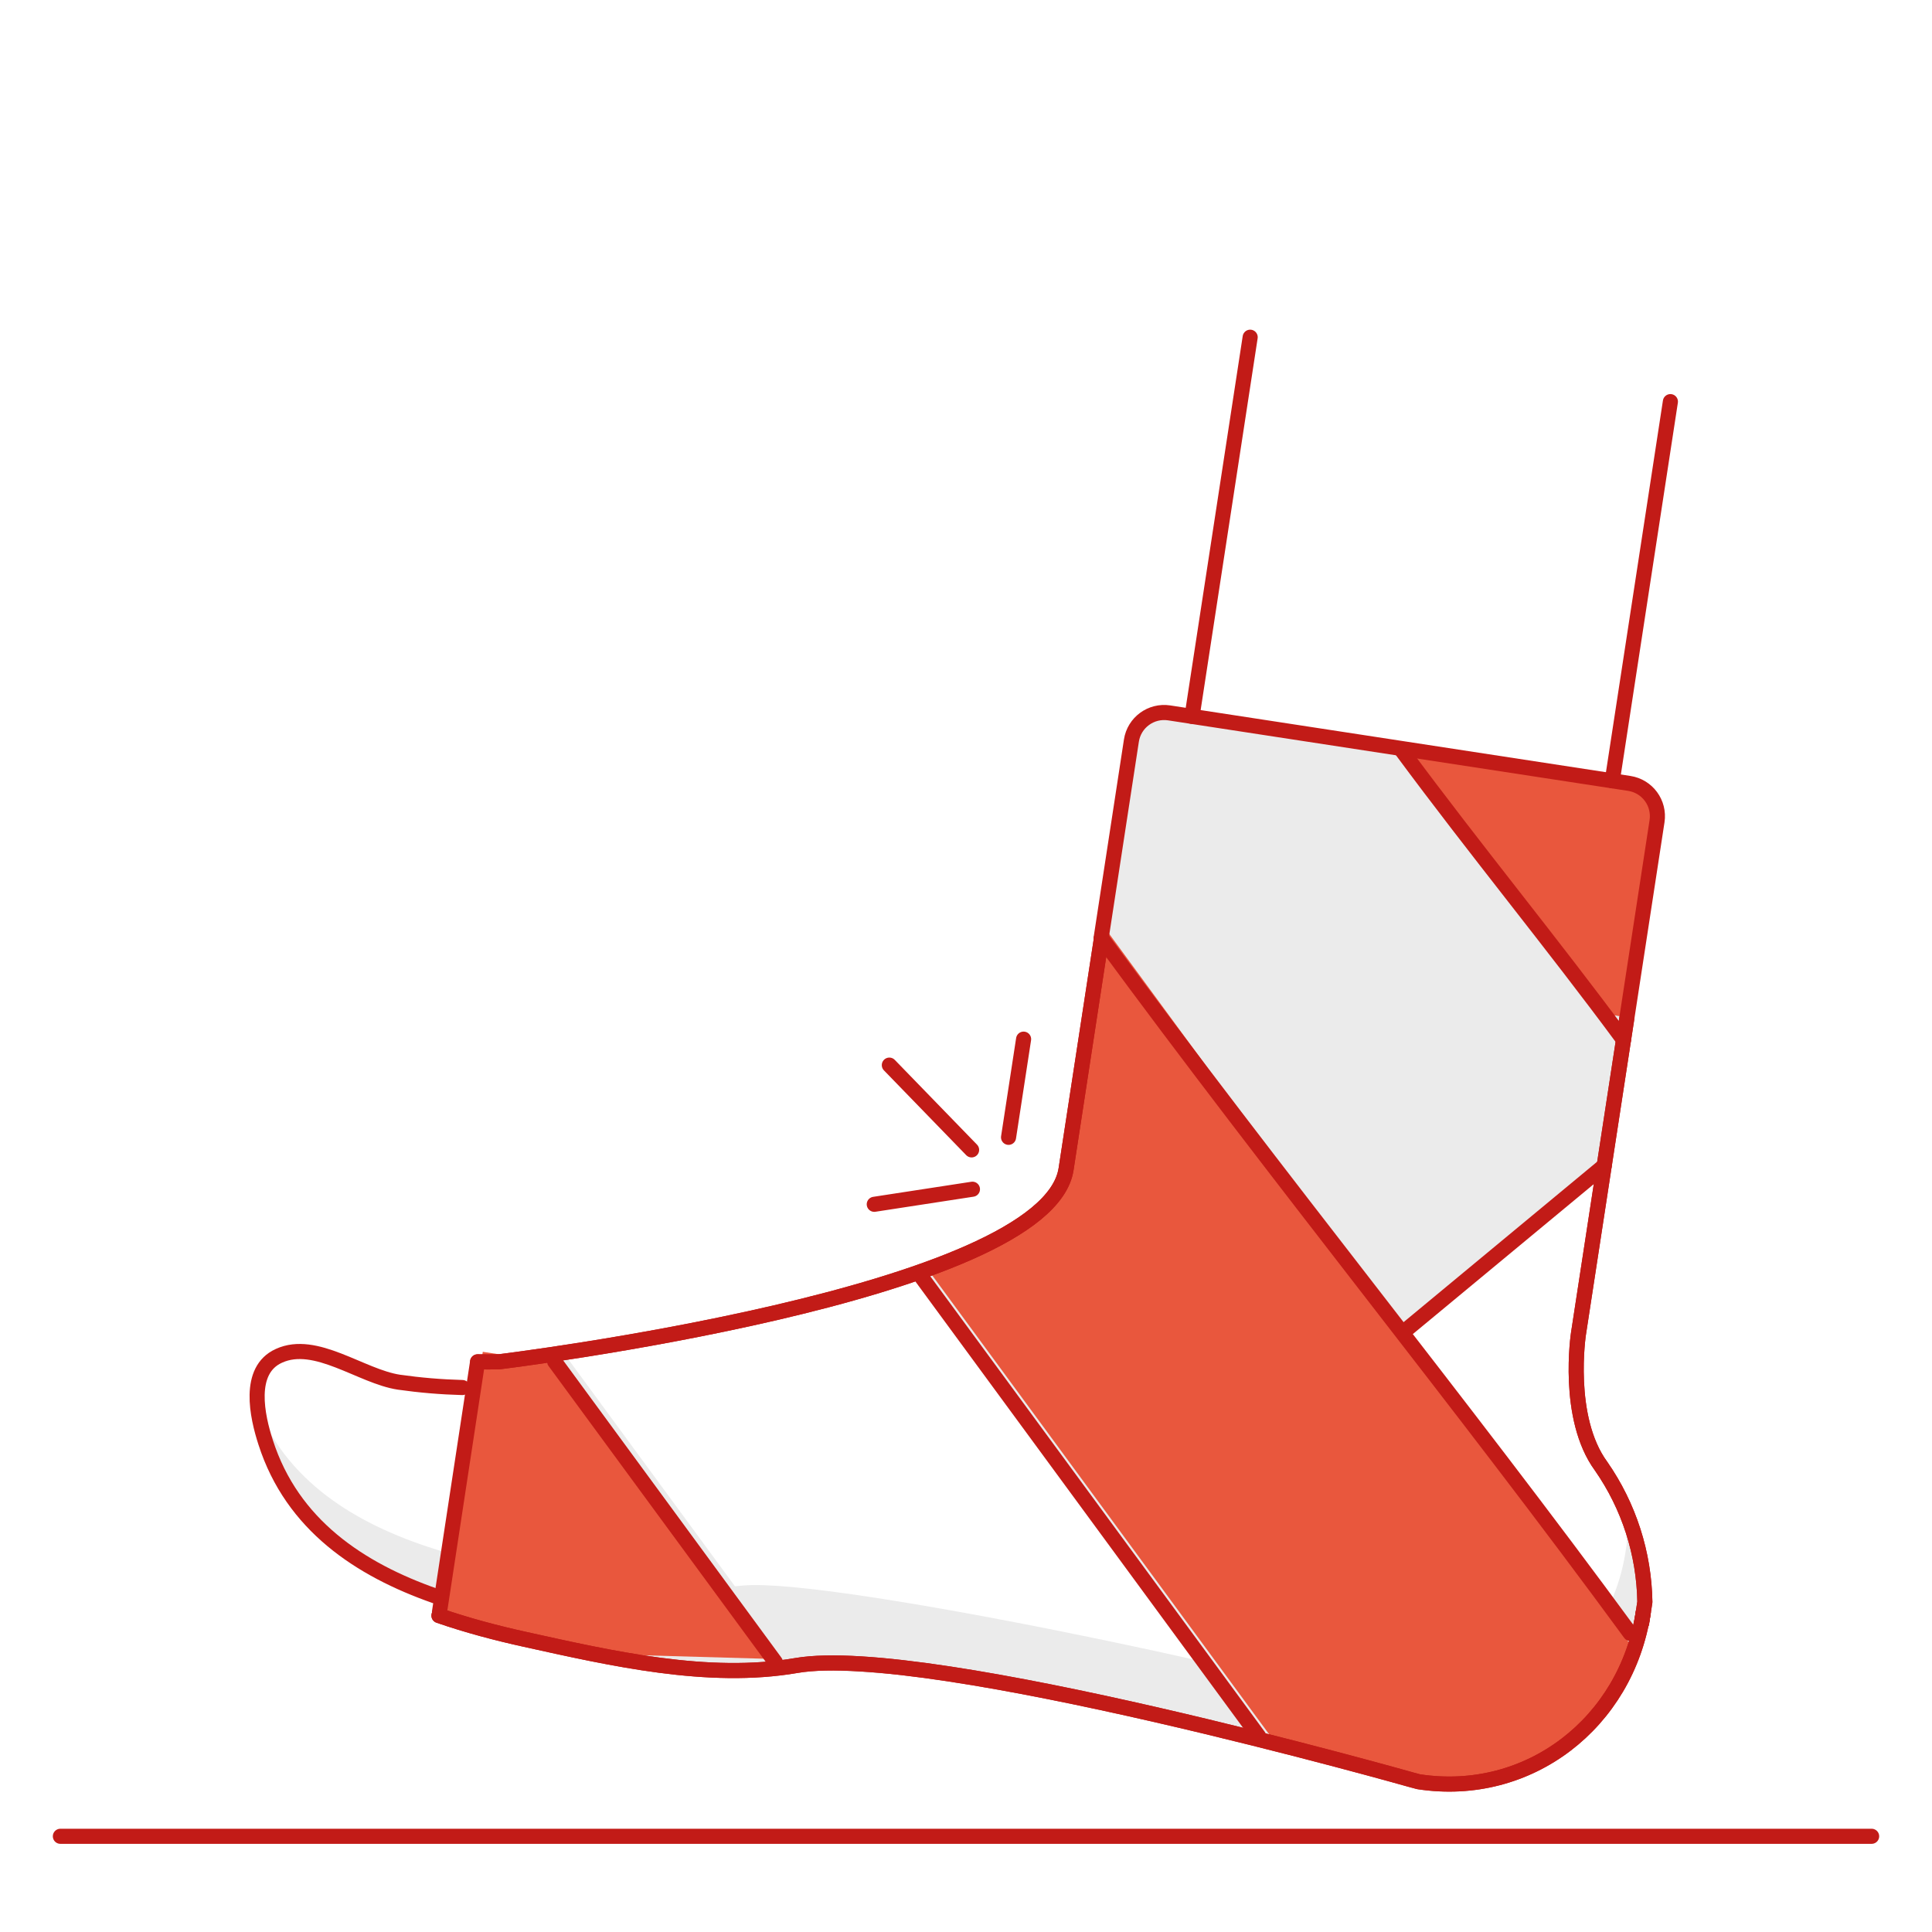 <?xml version="1.0" encoding="UTF-8"?>
<svg width="128px" height="128px" viewBox="0 0 128 128" version="1.1" xmlns="http://www.w3.org/2000/svg" xmlns:xlink="http://www.w3.org/1999/xlink">
    <title>Group 69</title>
    <g id="Customer-service" stroke="none" stroke-width="1" fill="none" fill-rule="evenodd">
        <g id="Group-69">
            <polygon id="Fill-1" fill="#FFFFFF" points="0 128 128 128 128 0 0 0"></polygon>
            <line x1="31.654" y1="91.521" x2="31.577" y2="92.022" id="Stroke-2" stroke="#C21B17" stroke-linecap="round" stroke-linejoin="round"></line>
            <polygon id="Fill-3" fill="#FFFFFF" points="82.827 22.341 110.668 26.609 104.492 66.895 76.652 62.627"></polygon>
            <g id="Group-68" transform="translate(4, 22)">
                <path d="M103.506,46.937 L96.812,38.071 L88.877,27.726 L103.747,29.873 C105.055,30.074 105.953,31.297 105.752,32.605 L103.506,46.937 Z" id="Fill-4" fill="#E9573D"></path>
                <path d="M104.706,85.434 L104.919,84.042 C104.868,80.823 103.86,77.693 102.024,75.05 C99.666,71.839 100.52,66.27 100.52,66.27 L103.721,45.39 L68.919,40.055 L66.572,55.368 C65.292,63.72 28.997,68.129 28.997,68.129 C26.637,68.172 27.681,69.466 27.557,70.403 C27.45,72.866 27.003,73.608 26.874,74.401 C26.272,77.079 25.395,76.291 26.073,78.375 C25.193,84.672 22.605,84.731 30.737,86.519 C36.431,87.762 42.871,89.248 48.709,88.248 C57.488,86.744 90.257,96.042 90.257,96.042 L89.561,95.935 C96.865,97.055 103.693,92.042 104.813,84.738" id="Fill-6" fill="#EBEBEB"></path>
                <path d="M56.997,62.534 C49.283,64.884 41.394,66.619 33.406,67.723 L48.61,88.433 C48.987,88.391 49.376,88.365 49.743,88.293 C55.038,87.395 69.023,90.408 79.321,92.941 L56.997,62.534 Z" id="Fill-8" fill="#FFFFFF"></path>
                <path d="M25.569,81.852 L25.117,84.803 L34.648,87.689 L47.415,88.05 L44.603,84.456 C41.221,85.23 37.72,85.342 34.295,84.785 C31.24,84.312 28.289,83.32 25.569,81.852" id="Fill-10" fill="#E9573D"></path>
                <path d="M25.255,80.772 L26.899,70.05 C25.404,70.021 23.912,69.929 22.432,69.718 C19.921,69.333 16.921,66.855 14.486,67.972 C13.203,68.55 12.954,69.901 13.075,71.258 C15.209,76.475 20.052,79.191 25.255,80.772" id="Fill-12" fill="#FFFFFF"></path>
                <path d="M13.076,71.258 C13.155,72.142 13.387,73.027 13.608,73.705 C13.894,74.596 14.254,75.419 14.675,76.182 C16.849,80.056 20.646,82.343 24.792,83.798 L25.256,80.772 C20.052,79.191 15.21,76.475 13.076,71.258" id="Fill-14" fill="#EBEBEB"></path>
                <path d="M102.284,55.228 L88.614,65.737 L68.92,40.056 L71.127,26.087 C71.22,25.503 71.767,25.102 72.352,25.192 L88.877,27.726 L103.506,46.937 L102.284,55.228 Z" id="Fill-16" fill="#EBEBEB"></path>
                <path d="M100.577,66.365 L102.284,55.229 L89.227,66.05 L104.004,87.877 C104.418,86.902 104.709,85.879 104.87,84.832 L104.977,84.136 C104.926,80.918 103.917,77.788 102.081,75.144 C99.723,71.933 100.577,66.365 100.577,66.365" id="Fill-18" fill="#FFFFFF"></path>
                <path d="M38.721,83.284 L27.043,81.293 C30.739,82.147 34.757,83.025 38.721,83.284" id="Fill-20" fill="#EBEBEB"></path>
                <path d="M48.529,88.333 C48.743,88.299 48.983,88.275 49.225,88.254 L30.576,86.578 C36.272,87.808 42.7,89.277 48.529,88.333" id="Fill-22" fill="#EBEBEB"></path>
                <path d="M49.225,88.254 L60.087,89.23 C55.617,88.469 51.694,88.037 49.225,88.254" id="Fill-24" fill="#EBEBEB"></path>
                <path d="M103.758,79.659 C103.784,80.048 103.778,80.275 103.778,80.275 L103.669,80.985 C102.493,87.963 96.001,92.755 88.987,91.826 L86.347,90.825 C81.304,88.992 51.09,82.49 45.224,83.047 C43.107,83.248 40.851,83.424 38.722,83.285 L39.589,87.949 L60.087,89.23 C72.471,91.338 88.975,95.942 89.883,96.097 C95.279,96.917 103.389,92.245 104.565,85.268 L104.67,84.586 C104.632,82.905 104.324,81.242 103.758,79.659" id="Fill-26" fill="#EBEBEB"></path>
                <polyline id="Fill-28" fill="#E9573D" points="47.492 87.919 34.725 87.558 25.194 84.672 27.681 69.466 25.194 84.672 27.987 67.561 32.164 68.202 47.492 87.919 32.77 69.078"></polyline>
                <path d="M57.343,61.927 L80.916,94.036 C85.853,95.291 89.694,95.962 90.45,96.067 C96.494,96.728 102.247,93.311 104.557,87.686 L68.968,39.16 L66.576,54.765 C66.177,57.368 62.341,60.086 57.343,61.927" id="Fill-30" fill="#E9573D"></path>
                <line x1="0" y1="99.659" x2="120" y2="99.659" id="Stroke-32" stroke="#C21B17" stroke-linecap="round" stroke-linejoin="round"></line>
                <line x1="78.827" y1="0.341" x2="74.976" y2="25.462" id="Stroke-34" stroke="#C21B17" stroke-linecap="round" stroke-linejoin="round"></line>
                <line x1="106.668" y1="4.609" x2="102.817" y2="29.73" id="Stroke-36" stroke="#C21B17" stroke-linecap="round" stroke-linejoin="round"></line>
                <polyline id="Stroke-38" stroke="#C21B17" stroke-linecap="round" stroke-linejoin="round" points="32.735 68.19 47.374 88.129 32.735 68.19"></polyline>
                <path d="M25.081,85.036 C26.956,85.684 28.887,86.194 30.795,86.614 C36.486,87.871 42.912,89.354 48.766,88.343 C57.546,86.839 89.562,95.935 89.562,95.935 L89.986,96.044 C97.289,97.163 103.75,92.136 104.87,84.832" id="Stroke-40" stroke="#C21B17" stroke-linecap="round" stroke-linejoin="round"></path>
                <path d="M68.977,40.149 L66.63,55.462 C65.349,63.814 29.055,68.223 29.055,68.223 C28.584,68.231 28.113,68.232 27.642,68.224" id="Stroke-42" stroke="#C21B17" stroke-linecap="round" stroke-linejoin="round"></path>
                <path d="M104.763,85.528 L104.976,84.136 C104.925,80.917 103.917,77.787 102.081,75.144 C99.723,71.933 100.577,66.364 100.577,66.364 L103.778,45.484" id="Stroke-44" stroke="#C21B17" stroke-linecap="round" stroke-linejoin="round"></path>
                <path d="M25.081,85.036 C26.956,85.684 28.887,86.194 30.795,86.614 C36.486,87.871 42.912,89.354 48.766,88.343 C57.546,86.839 89.731,95.973 89.731,95.973 L89.986,96.044 C97.289,97.163 103.75,92.136 104.87,84.832" id="Stroke-46" stroke="#C21B17" stroke-linecap="round" stroke-linejoin="round"></path>
                <path d="M68.977,40.149 L66.63,55.462 C65.349,63.814 29.055,68.223 29.055,68.223 C28.584,68.231 28.113,68.232 27.642,68.224 L25.117,84.802" id="Stroke-48" stroke="#C21B17" stroke-linecap="round" stroke-linejoin="round"></path>
                <path d="M26.635,69.928 C25.226,69.89 23.821,69.772 22.425,69.573 C19.914,69.189 16.914,66.711 14.479,67.827 C12.361,68.782 13.042,71.843 13.6,73.56 C15.36,79.039 19.848,81.99 24.836,83.738" id="Stroke-50" stroke="#C21B17" stroke-linecap="round" stroke-linejoin="round"></path>
                <path d="M68.977,40.149 C80.764,56.203 92.764,70.866 104.015,86.225" id="Stroke-52" stroke="#C21B17" stroke-linecap="round" stroke-linejoin="round"></path>
                <path d="M68.953,40.146 L70.958,27.069 C71.141,25.87 72.262,25.047 73.462,25.231 L103.944,29.903 C105.143,30.087 105.966,31.208 105.783,32.407 L103.778,45.484 L100.577,66.365 C100.577,66.365 99.724,71.933 102.081,75.144 C103.918,77.788 104.926,80.918 104.977,84.137 L104.763,85.529" id="Stroke-54" stroke="#C21B17" stroke-linecap="round" stroke-linejoin="round"></path>
                <path d="M88.877,27.726 C93.817,34.405 98.846,40.505 103.562,46.895" id="Stroke-56" stroke="#C21B17" stroke-linecap="round" stroke-linejoin="round"></path>
                <line x1="102.284" y1="55.228" x2="89.227" y2="66.049" id="Stroke-58" stroke="#C21B17" stroke-linecap="round" stroke-linejoin="round"></line>
                <line x1="60.371" y1="54.183" x2="54.921" y2="48.567" id="Stroke-60" stroke="#C21B17" stroke-linecap="round" stroke-linejoin="round"></line>
                <line x1="60.427" y1="56.789" x2="53.923" y2="57.788" id="Stroke-62" stroke="#C21B17" stroke-linecap="round" stroke-linejoin="round"></line>
                <line x1="62.819" y1="53.351" x2="63.816" y2="46.846" id="Stroke-64" stroke="#C21B17" stroke-linecap="round" stroke-linejoin="round"></line>
                <line x1="56.997" y1="62.534" x2="79.392" y2="93.037" id="Stroke-66" stroke="#C21B17" stroke-linecap="round" stroke-linejoin="round"></line>
            </g>
        </g>
    </g>
</svg>
